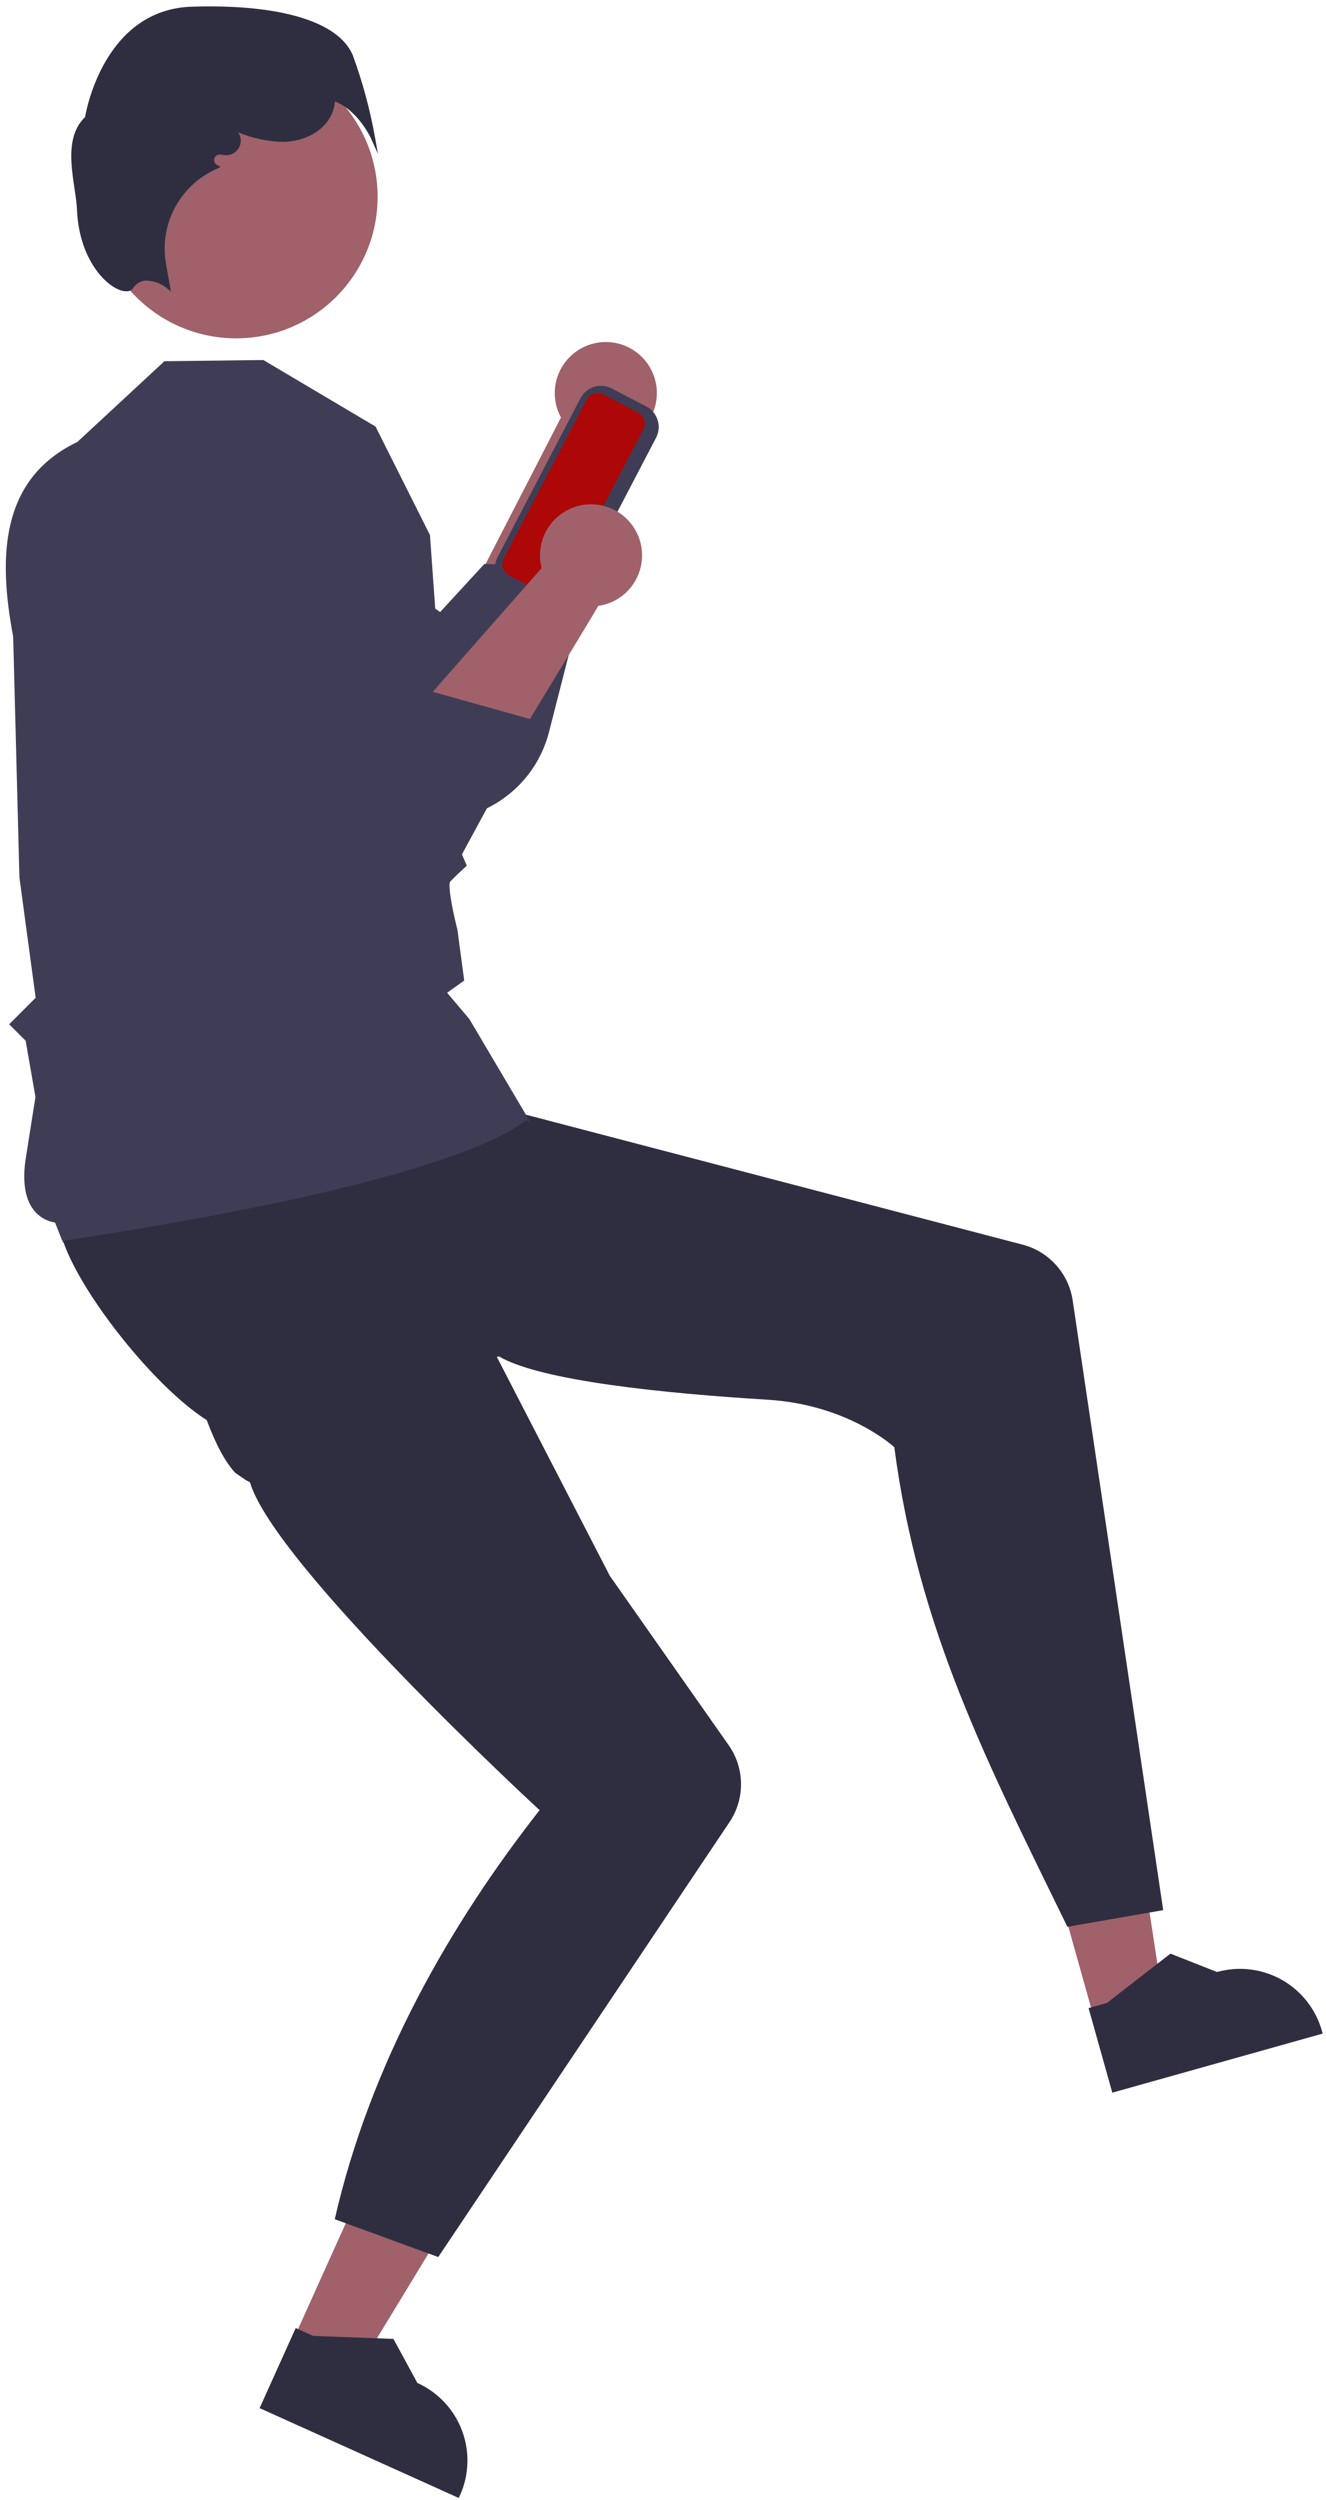 <svg width="200" height="377" viewBox="0 0 200 377" fill="none" xmlns="http://www.w3.org/2000/svg">
<path d="M84.61 62.954L70.477 90.404L84.432 98.404C84.432 98.404 94.005 67.571 94.287 66.4C95.731 65.811 96.961 64.796 97.816 63.492C98.67 62.187 99.109 60.654 99.073 59.095C99.037 57.536 98.529 56.025 97.616 54.761C96.702 53.497 95.427 52.54 93.957 52.017C92.488 51.493 90.895 51.429 89.388 51.831C87.882 52.233 86.532 53.083 85.519 54.268C84.506 55.454 83.877 56.919 83.714 58.47C83.552 60.021 83.864 61.585 84.61 62.954V62.954Z" fill="#A0616A"/>
<path d="M12.078 66.688C18.383 90.046 41.044 104.881 59.861 122.668C62.179 123.481 64.64 123.801 67.088 123.609C69.536 123.417 71.917 122.716 74.079 121.551C76.241 120.386 78.136 118.783 79.643 116.844C81.15 114.905 82.235 112.672 82.831 110.29L89.173 85.469L73.053 85.038L66.382 92.289L44.796 76.907L12.078 66.688Z" fill="#3F3D56"/>
<path d="M44.102 353.075L53.871 357.481L75.52 321.896L61.101 315.391L44.102 353.075Z" fill="#A0616A"/>
<path d="M39.156 363.105L69.199 376.658L69.371 376.278C70.769 373.177 70.879 369.647 69.676 366.465C68.472 363.283 66.054 360.709 62.953 359.31L62.952 359.309L59.343 352.67L47.226 352.214L44.603 351.031L39.156 363.105Z" fill="#2F2E41"/>
<path d="M165.112 304.679L175.43 301.782L169.168 260.602L153.938 264.877L165.112 304.679Z" fill="#A0616A"/>
<path d="M167.768 315.542L199.5 306.634L199.387 306.232C198.467 302.957 196.284 300.181 193.318 298.515C190.351 296.849 186.845 296.429 183.569 297.348L183.568 297.348L176.538 294.578L166.957 302.012L164.188 302.789L167.768 315.542Z" fill="#2F2E41"/>
<path d="M8.94 184.345C9.204 191.979 25.439 212.575 33.978 215.529C35.43 216.031 36.278 216.308 36.278 216.308L39.25 215.409L75.24 204.52C81.542 208.227 100.342 210.112 115.767 211.055C128.044 211.803 134.888 218.221 134.888 218.221C138.51 245.768 148.952 265.85 160.993 290.531L175.445 288.018L161.792 196.082C161.497 194.097 160.626 192.242 159.285 190.748C157.945 189.254 156.195 188.186 154.254 187.678L56.045 161.989C56.045 161.989 50.629 161.009 39.206 166.52C20.4 175.593 8.751 178.791 8.94 184.345Z" fill="#2F2E41"/>
<path d="M27.701 182.869C24.407 189.761 29.288 215.529 35.496 222.094L37.144 223.214L37.701 223.505C41.425 236.101 81.387 272.943 81.387 272.943C67.889 290.14 55.859 311.119 50.491 334.624L66.1 340.327L110.036 274.736C111.187 273.019 111.791 270.992 111.768 268.925C111.745 266.857 111.097 264.845 109.909 263.152L91.985 237.62L62.779 181.047C41.909 180.403 30.1 177.856 27.701 182.869Z" fill="#2F2E41"/>
<path d="M9.518 187.349C9.469 187.349 8.325 184.354 8.302 184.347C7.913 184.239 2.647 183.719 3.832 175.001L5.347 165.406L3.868 156.934L1.38 154.446L5.378 150.448L2.928 132.312L1.987 96.002C-0.375 83.53 0.242 72.123 11.681 66.63L24.796 54.466L39.718 54.285L56.648 64.322L64.851 80.675L68.033 124.992L70.408 130.535L70.205 130.719C70.189 130.734 68.606 132.165 67.895 132.952C67.551 133.441 68.197 137.093 68.995 140.194L70.018 147.849L67.44 149.692L70.792 153.652L79.931 169.099L79.383 168.963C78.766 168.809 73.019 177.436 9.94 187.029C9.649 187.073 9.639 187.349 9.518 187.349Z" fill="#3F3D56"/>
<path d="M81.751 91.435L76.529 88.71C75.71 88.281 75.094 87.545 74.817 86.663C74.54 85.781 74.624 84.825 75.05 84.005L87.553 60.045C87.982 59.225 88.718 58.61 89.6 58.333C90.482 58.055 91.438 58.139 92.258 58.566L97.48 61.291C98.299 61.72 98.915 62.456 99.192 63.338C99.47 64.22 99.385 65.176 98.959 65.996L86.456 89.956C86.028 90.775 85.291 91.391 84.409 91.668C83.527 91.946 82.571 91.862 81.751 91.435Z" fill="#3F3D56"/>
<path d="M91.016 59.47C90.574 59.24 90.059 59.195 89.584 59.344C89.108 59.494 88.712 59.825 88.481 60.267L75.978 84.227C75.748 84.669 75.703 85.184 75.852 85.659C76.001 86.135 76.333 86.532 76.775 86.763L81.997 89.487C82.439 89.717 82.954 89.763 83.429 89.613C83.905 89.464 84.301 89.132 84.532 88.691L97.035 64.731C97.265 64.289 97.31 63.773 97.161 63.298C97.011 62.823 96.68 62.426 96.238 62.195L91.016 59.47Z" fill="#AD0707"/>
<path d="M35.617 51.016C47.401 51.016 56.954 41.464 56.954 29.68C56.954 17.896 47.401 8.344 35.617 8.344C23.834 8.344 14.281 17.896 14.281 29.68C14.281 41.464 23.834 51.016 35.617 51.016Z" fill="#A0616A"/>
<path d="M25.127 43.421C24.192 42.677 23.025 42.285 21.83 42.313C21.459 42.374 21.106 42.513 20.793 42.721C20.48 42.929 20.215 43.201 20.015 43.519C19.904 43.658 19.759 43.768 19.595 43.838C19.431 43.908 19.251 43.936 19.074 43.919C16.797 44.002 11.944 39.779 11.613 31.63C11.455 27.756 9.138 21.203 12.827 17.654C13.074 16.221 15.954 1.416 28.939 1.008C42.233 0.586 51.082 3.256 53.208 8.323C54.684 12.345 55.806 16.489 56.562 20.706L57.008 23.214L55.966 20.89C55.946 20.846 54.047 16.685 50.524 15.296C50.467 15.974 50.294 16.636 50.014 17.256C48.865 19.747 45.967 21.373 42.632 21.398C40.328 21.327 38.055 20.838 35.925 19.956C36.166 20.304 36.301 20.714 36.315 21.137C36.328 21.56 36.219 21.979 36 22.341C35.781 22.703 35.462 22.995 35.081 23.18C34.7 23.366 34.274 23.437 33.854 23.385L33.237 23.308C33.043 23.284 32.846 23.329 32.681 23.434C32.516 23.54 32.394 23.7 32.334 23.887C32.275 24.073 32.283 24.275 32.356 24.456C32.43 24.637 32.565 24.787 32.738 24.88L33.281 25.17L32.622 25.489C29.969 26.672 27.784 28.701 26.407 31.258C25.03 33.816 24.539 36.757 25.011 39.623L25.78 43.945L25.127 43.421Z" fill="#2F2E41"/>
<path d="M81.688 85.663L61.289 108.839L72.873 120C72.873 120 89.674 92.43 90.233 91.364C91.777 91.144 93.218 90.46 94.364 89.404C95.511 88.347 96.31 86.967 96.655 85.446C97.001 83.925 96.876 82.335 96.299 80.887C95.721 79.439 94.717 78.2 93.42 77.334C92.122 76.469 90.593 76.017 89.034 76.04C87.474 76.062 85.959 76.558 84.687 77.461C83.415 78.364 82.448 79.631 81.912 81.096C81.377 82.56 81.299 84.153 81.688 85.663V85.663Z" fill="#A0616A"/>
<path d="M10.438 71.602C10.858 95.792 29.218 115.704 43.132 137.541C45.181 138.895 47.49 139.806 49.911 140.216C52.333 140.626 54.813 140.527 57.193 139.924C59.574 139.321 61.803 138.229 63.737 136.715C65.671 135.202 67.268 133.302 68.426 131.137L80.628 108.611L65.099 104.263L56.862 109.668L39.677 89.489L10.438 71.602Z" fill="#3F3D56"/>
</svg>
